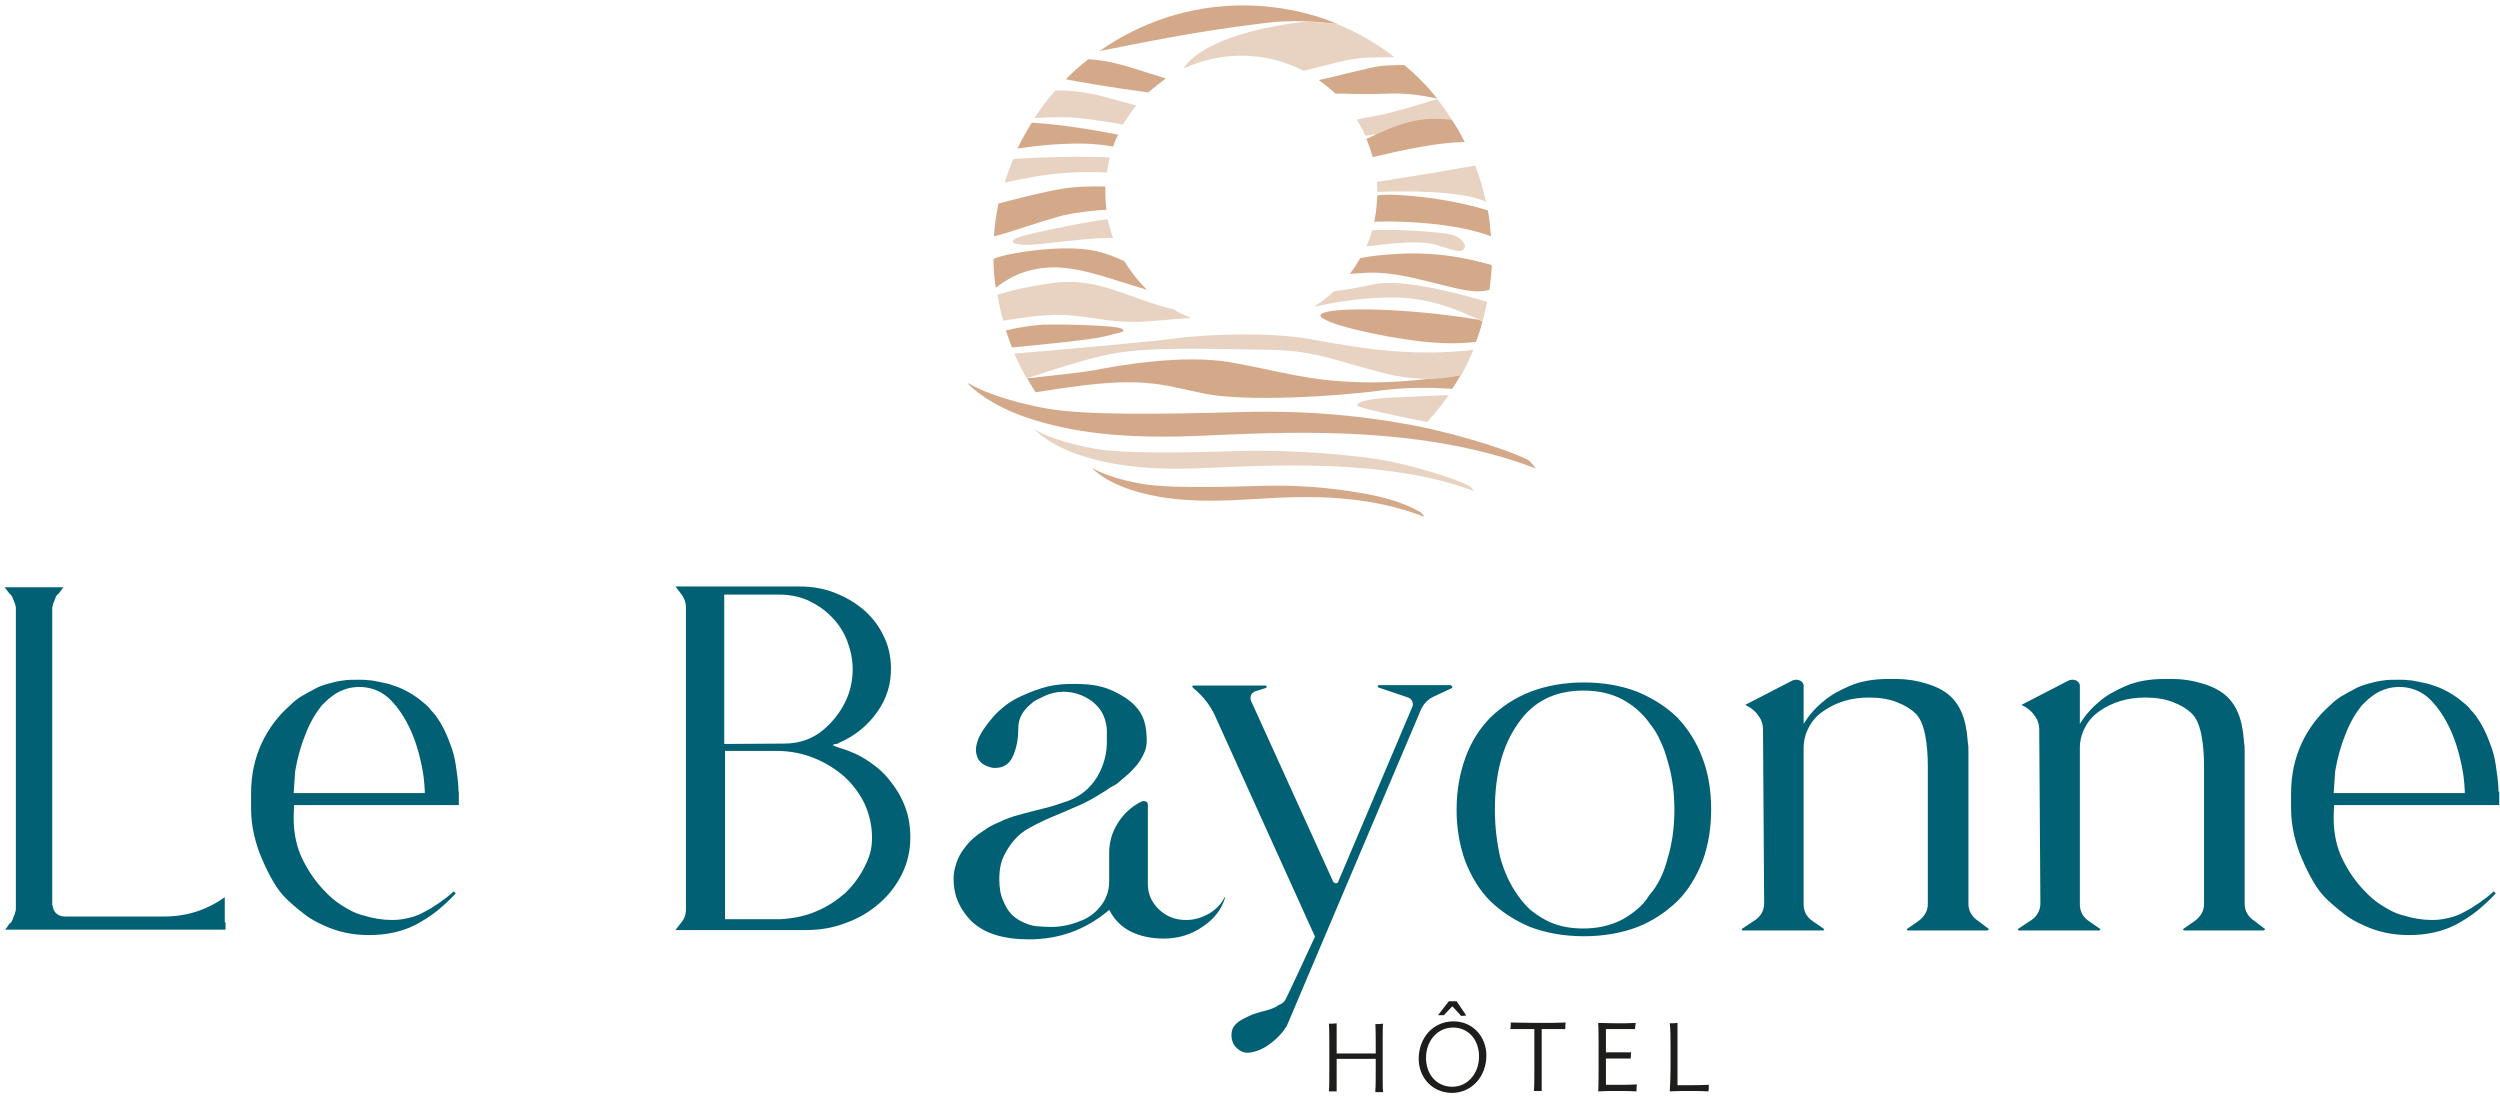 <?xml version="1.0" encoding="UTF-8"?>
<svg xmlns="http://www.w3.org/2000/svg" xml:space="preserve" id="Calque_1" x="0" y="0" version="1.1" viewBox="0 0 646.2 283.8">
  <style>.st0{fill:#026074}.st1{fill:#d3a98a}.st2{fill:#e8d3c3}.st3{fill:#1d1d1b}</style>
  <path d="M375.1 177.3c.2 0 .3.1.3.2s0 .3-.2.4l-4.5 2.1c-1.6.7-2.7 1.9-3.4 3.4l-34.7 81.8c-1.3 2.1-3.1 3.9-5.5 5.4-1 .6-2.1 1.1-3.6 1.4-1.4.3-2.6 0-3.6-.9-.8-.6-1.3-1.5-1.5-2.5-.2-1.1-.1-2 .3-2.9.5-.9 1.3-1.6 2.2-2.1 1-.5 1.9-1 2.9-1.4 1.1-.4 2.3-.7 3.4-1 1.2-.3 2.3-.7 3.3-1.4 1-.4 1.6-.9 1.9-1.7.2-.2 7.5-16 7.5-16L314.5 186c-1.3-3.2-3.3-5.9-6.1-8.2-.4-.4-.3-.6.3-.6H327c.4 0 .5.2.3.6l-2.9.9c-.4.2-.8.5-1 .9-.2.4-.2.9-.1 1.4l21.3 46.9c.2.2.4.4.7.4.3 0 .5-.1.6-.4l19.2-45.3c.2-.5.1-.9-.1-1.4-.2-.4-.5-.7-1-.9l-7.7-2.6c-.2-.2-.2-.3-.2-.4 0-.1.2-.2.3-.2h18.7zM440 195.8c1.6 4.1 2.3 8.6 2.3 13.5 0 4.6-.7 9.1-2.2 13.2-1.6 4.1-3.7 7.6-6.5 10.4-2.9 2.8-6.3 5.1-10.3 6.7-4.2 1.6-8.9 2.4-13.9 2.4s-9.7-.8-13.9-2.4c-4-1.7-7.4-3.9-10.3-6.7-2.8-2.8-4.9-6.3-6.5-10.4-1.5-4.2-2.2-8.6-2.2-13.2 0-4.9.8-9.4 2.3-13.5 1.4-3.9 3.5-7.3 6.4-10.3 2.9-2.8 6.3-5.1 10.4-6.7 4.2-1.6 8.8-2.4 13.8-2.4s9.6.8 13.8 2.4c4.1 1.7 7.5 3.9 10.4 6.7 2.8 3 5 6.5 6.4 10.3zm-8.9 25.9c1.1-3.6 1.7-7.8 1.7-12.4 0-4.6-.6-8.8-1.7-12.4-.5-1.9-1.1-3.7-1.9-5.3-.7-1.7-1.6-3.1-2.7-4.5-1.9-2.7-4.3-4.8-7.3-6.4-2.9-1.5-6.2-2.2-9.9-2.2-7.4 0-13 2.8-16.9 8.5-4 5.6-6 13-6 22.3 0 4.3.5 8.5 1.4 12.4 1 3.6 2.5 6.9 4.5 9.7 1 1.4 2 2.6 3.2 3.7 1.2 1 2.5 1.9 4 2.7 2.8 1.5 6 2.2 9.7 2.2 3.6 0 6.9-.7 9.9-2.2 1.5-.8 2.8-1.7 4-2.7 1.2-1 2.3-2.2 3.2-3.7 2.3-2.6 3.8-5.8 4.8-9.7zM513.9 240c.2.1.2.2.1.3-.1.1-.2.2-.4.2h-20.4c-.2 0-.3-.1-.3-.2s0-.2.2-.3l2.6-1.8c1.7-1.2 2.6-2.7 2.6-4.5V198c0-2.9-.2-5.6-.7-8.1-.5-2.5-1.3-4.3-2.4-5.4-1.2-1.2-2.8-2.2-4.9-3-2-.8-4.4-1.2-7.2-1.2-4.6 0-8.5 1.2-11.8 3.5-1.6 1.1-2.9 2.5-3.8 4.3-.9 1.7-1.3 3.5-1.3 5.3v40.3c0 1.9.8 3.4 2.5 4.5l2.6 1.8c.2.1.2.2.2.3 0 .1-.2.2-.3.2h-20.7c-.2 0-.3-.1-.3-.2s0-.2.2-.3l2.7-1.8c1.9-1.1 2.9-2.7 2.9-4.7l-.3-45.3c-.1-1.3-.5-2.4-1.4-3.5-.8-1.1-1.9-1.9-3.2-2.5l12.2-6.3c.5-.2 1.1-.3 1.7-.1.6.2 1 .6 1.2 1.2v10.1c1.3-2.1 3-4.1 5.1-5.8 1.7-1.5 4-2.8 6.8-4 2.8-1.2 6.1-1.8 10-1.8h2.1c2.6 0 5.1.4 7.4 1.1 2.9.8 5.1 2 6.7 3.5 1.6 1.6 2.7 3.5 3.4 5.9.2.6.3 1.2.4 1.7.1.5.2 1.1.3 1.7l.3 3c.1.4.1 1 .1 1.8v39.4c0 1.9.9 3.4 2.6 4.5l2.5 1.9zM585.3 240c.2.1.2.2.1.3-.1.1-.2.2-.4.2h-20.4c-.2 0-.3-.1-.3-.2s0-.2.2-.3l2.6-1.8c1.7-1.2 2.6-2.7 2.6-4.5V198c0-2.9-.2-5.6-.7-8.1-.5-2.5-1.3-4.3-2.4-5.4-1.2-1.2-2.8-2.2-4.9-3-2-.8-4.4-1.2-7.2-1.2-4.6 0-8.5 1.2-11.8 3.5-1.6 1.1-2.9 2.5-3.8 4.3-.9 1.7-1.3 3.5-1.3 5.3v40.3c0 1.9.8 3.4 2.5 4.5l2.6 1.8c.2.1.2.2.2.3 0 .1-.2.2-.3.2h-20.7c-.2 0-.3-.1-.3-.2s0-.2.2-.3l2.7-1.8c1.9-1.1 2.9-2.7 2.9-4.7l-.3-45.3c-.1-1.3-.5-2.4-1.4-3.5-.8-1.1-1.9-1.9-3.2-2.5l12.2-6.3c.5-.2 1.1-.3 1.7-.1.6.2 1 .6 1.2 1.2v10.1c1.3-2.1 3-4.1 5.1-5.8 1.7-1.5 4-2.8 6.8-4 2.8-1.2 6.1-1.8 10-1.8h2.1c2.6 0 5.1.4 7.4 1.1 2.9.8 5.1 2 6.7 3.5 1.6 1.6 2.7 3.5 3.4 5.9.2.6.3 1.2.4 1.7.1.5.2 1.1.3 1.7l.3 3c.1.4.1 1 .1 1.8v39.4c0 1.9.9 3.4 2.6 4.5l2.5 1.9zM58.3 238.4v1.9H1.6c-.3 0-.3-.1-.1-.2l1-1.4.3-.2c.3-.4.5-.8.6-1.2.1-.4.3-.8.5-1.2 0-.2 0-.3.1-.5 0-.2.1-.4.1-.5v-78c0-.2 0-.3-.1-.5 0-.2-.1-.4-.1-.5-.2-.4-.3-.8-.5-1.2-.1-.4-.3-.8-.6-1.2l-.3-.2-1.3-1.7h15.2l-1.3 1.7-.3.2c-.3.4-.5.8-.6 1.2-.1.4-.3.8-.5 1.2 0 .2 0 .3-.1.5 0 .2-.1.4-.1.5v76.5c0 .2 0 .3.1.5 0 .2.1.4.1.5.2.7.5 1.3 1.1 1.7.6.4 1.2.6 2 .6h25.6c5.9 0 11.1-1.7 15.7-5v6.5zM118.6 204.6v3.5H76l-.1 3.2c0 4.2.8 7.9 2.4 11 1.6 3.2 3.5 5.9 5.8 8.2 1.1 1.2 2.4 2.3 3.9 3.3 1 .6 1.9 1.2 2.9 1.7s2.1.9 3.3 1.2c2.3.7 4.7 1.1 7.3 1.1 1.4 0 2.9-.2 4.4-.6 1.6-.4 2.8-.9 3.8-1.5 1.2-.6 2.5-1.4 3.8-2.3 1.3-.9 2.6-1.9 3.8-3l.5.5c-1.6 1.8-3.3 3.3-4.9 4.6-1.6 1.3-3.4 2.4-5.4 3.5-3.5 1.8-7.5 2.7-12.2 2.7-4.1 0-7.9-.8-11.4-2.4-2-.9-3.7-1.8-5.1-2.9-1.4-1.1-2.9-2.3-4.4-3.7-1.5-1.4-2.7-3-3.7-4.7-1-1.7-2-3.7-2.9-5.8-.9-2-1.6-4.2-2.1-6.3-.5-2.2-.8-4.4-.8-6.8V205c0-4.6.9-8.9 2.7-12.8 1.8-3.9 4.3-7.2 7.4-9.9.7-.7 1.6-1.5 2.7-2.2 1.4-.8 2.6-1.5 3.6-2 1-.6 2.2-1 3.6-1.4 1.5-.4 2.7-.7 3.8-.8 1-.2 2.3-.2 3.8-.2h.6c.7 0 1.3 0 1.9.1.6 0 1.2.1 1.8.2 1 .2 1.9.4 2.9.6 1 .2 1.9.6 2.9.9 2.9 1.1 5.7 2.9 8.3 5.4.3.5.7.9 1 1.2 1.8 2.1 3.3 4.9 4.5 8.3.6 1.5 1.1 3.2 1.4 5.3.3 2 .6 4 .7 6.1v.8zm-8.8.4v-.5c-.1-2.1-.3-4.3-.8-6.6-.8-3.9-1.9-7.3-3.4-10.3-1.5-3-3.3-5.5-5.3-7.3-1.5-1.3-3.2-2.1-5.1-2.5-1.9-.4-4.2-.3-6.1.4-1.2.4-2.3 1-3.2 1.7-1 .7-1.9 1.6-2.7 2.4-1.6 2-3.1 4.5-4.2 7.4-1.2 2.9-2.1 6.1-2.7 9.6l-.4 5.7h33.9zM646 204.6v3.5H603.3l-.1 3.2c0 4.2.8 7.9 2.4 11 1.6 3.2 3.5 5.9 5.8 8.2 1.1 1.2 2.4 2.3 3.9 3.3 1 .6 1.9 1.2 2.9 1.7s2.1.9 3.3 1.2c2.3.7 4.7 1.1 7.3 1.1 1.4 0 2.9-.2 4.4-.6 1.6-.4 2.8-.9 3.8-1.5 1.2-.6 2.5-1.4 3.8-2.3 1.3-.9 2.6-1.9 3.8-3l.5.5c-1.6 1.8-3.3 3.3-4.9 4.6-1.6 1.3-3.4 2.4-5.4 3.5-3.5 1.8-7.5 2.7-12.2 2.7-4.1 0-7.9-.8-11.4-2.4-2-.9-3.7-1.8-5.1-2.9-1.4-1.1-2.9-2.3-4.4-3.7-1.5-1.4-2.7-3-3.7-4.7-1-1.7-2-3.7-2.9-5.8-.9-2-1.6-4.2-2.1-6.3-.5-2.2-.8-4.4-.8-6.8V205c0-4.6.9-8.9 2.7-12.8 1.8-3.9 4.3-7.2 7.4-9.9.7-.7 1.6-1.5 2.7-2.2 1.4-.8 2.6-1.5 3.6-2 1-.6 2.2-1 3.6-1.4 1.5-.4 2.7-.7 3.8-.8 1-.2 2.3-.2 3.8-.2h.6c.7 0 1.3 0 1.9.1.6 0 1.2.1 1.8.2 1 .2 1.9.4 2.9.6 1 .2 1.9.6 2.9.9 2.9 1.1 5.7 2.9 8.3 5.4.3.5.7.9 1 1.2 1.8 2.1 3.3 4.9 4.5 8.3.6 1.5 1.1 3.2 1.4 5.3.3 2 .6 4 .7 6.1v.8zm-8.9.4v-.5c-.1-2.1-.3-4.3-.8-6.6-.8-3.9-1.9-7.3-3.4-10.3-1.5-3-3.3-5.5-5.3-7.3-1.5-1.3-3.2-2.1-5.1-2.5-1.9-.4-4.2-.3-6.1.4-1.2.4-2.3 1-3.2 1.7-1 .7-1.9 1.6-2.7 2.4-1.6 2-3.1 4.5-4.2 7.4-1.2 2.9-2.1 6.1-2.7 9.6l-.4 5.7h33.9zM217 193.3c2.7.8 5.2 1.9 7.4 3.4 2.3 1.5 4.2 3.2 5.8 5.3 1.6 2 2.9 4.2 3.8 6.7.9 2.4 1.3 5 1.3 7.8 0 3.3-.7 6.4-2.1 9.3-1.4 2.9-3.4 5.5-5.8 7.6-2.5 2.2-5.3 3.9-8.6 5.1-3.3 1.3-6.7 1.9-10.5 1.9h-33.7l1.3-1.7c1-1.1 1.4-2.3 1.4-3.7v-78c0-1.3-.5-2.6-1.4-3.7l-1.3-1.7h32.1c3.2 0 6.2.5 9 1.6s5.3 2.5 7.5 4.4c2.2 1.9 3.9 4.1 5.1 6.6 1.3 2.5 1.9 5.2 2 8.2.1 4.3-1.1 8.2-3.6 11.7s-5.7 6.1-9.8 7.9c-.3.2-.5.3-.8.3-.3 0-.6.1-.9.3.8.4 1.4.6 1.8.7zm-29.7-1 15.3-.1c4.1 0 7.5-1.2 10.4-3.7 2.3-2 4.1-4.3 5.4-6.9 1.3-2.6 2-5.5 2-8.6 0-2.5-.5-4.9-1.4-7.3-.9-2.3-2.2-4.4-4-6.2-1.7-1.8-3.8-3.2-6.1-4.3-2.3-1-4.8-1.5-7.4-1.5h-14.3v38.6zm14.4 45.3c3.3-.2 6.4-.8 9.2-2 2.9-1.2 5.3-2.8 7.5-4.7 2.1-2 3.8-4.3 5.1-6.9 1.3-2.6 1.9-4.5 1.9-7.5 0-3.1-.7-6-1.9-8.7-1.3-2.7-3.1-5.1-5.3-7.1-2.3-2-4.9-3.6-7.9-4.8-3-1.2-6.2-1.8-9.6-1.8h-13.3v43.5h14.3z" class="st0"></path>
  <path d="M316.5 232c-.8 1.6-2.1 3-3.9 4.1-1.9 1.1-3.9 1.7-6 1.7-2.8 0-5.1-.9-7-2.7-1.9-1.8-2.9-4-2.9-6.5V208c0-.4-.2-.7-.5-.8-.3-.2-.7-.2-1.2 0-2.6 1.3-4.6 3.2-6.1 5.6-1.5 2.4-2.2 4.9-2.2 7.7v7.3c0 2.2-.6 4.2-1.9 6-1.3 1.8-3 3.2-5.1 4.1h-.1c-2.5 1.1-5.2 1.7-7.9 1.7-1.3 0-2.6-.1-3.8-.2-1.2-.1-2.3-.5-3.4-1s-2.2-1.2-3.1-2.1c-.8-.9-1.5-2-2.1-3.5-.7-1.5-1-3.3-1-5.6 0-2.4.4-4.4 1.2-6 .8-1.6 1.7-3 2.7-4.1 1.1-1.3 2.4-2.3 3.9-3.1 1.2-.7 2.4-1.3 3.7-1.9 1.3-.6 2.7-1.2 4.2-1.8 1.6-.7 3.2-1.4 5.1-2.2 1.8-.8 3.8-1.9 6-3.3.5-.3 1-.6 1.4-.9.4-.3.9-.6 1.5-.9.6-.3 1.1-.7 1.5-1.1.6-.5 1.3-1.1 2.1-1.8s1.5-1.5 2.3-2.4c.7-.9 1.3-1.9 1.8-3s.7-2.1.7-3.2c0-2.8-.4-5-1.3-6.7-.9-1.7-2.3-3.2-4.3-4.5-2-1.3-4.1-2.3-6.2-2.8-2.1-.6-5-.8-8.8-.7-2.3.1-4.5.4-6.6 1.1-1.9.6-4 1.4-6.2 2.5s-4.3 2.7-6.2 4.8c-2.1 2.4-3.4 4.4-4 6-.6 1.7-.7 3-.3 4.1.3 1.1 1 1.9 1.9 2.4 1 .5 1.9.8 2.7.8 2.3 0 3.8-1 4.7-3 .9-2 1.4-4.3 1.4-7.1 0-1.4.3-2.7.9-3.7.6-1.1 1.4-1.9 2.3-2.7.3-.2.5-.4.6-.5 0-.1 0-.1.1-.1.4-.3 1.4-.8 2.9-1.5s3.1-1.1 4.9-1.1c2.6 0 4.9.8 7 2.2 2.1 1.5 3.4 3.4 3.9 5.7.2.7.3 1.4.3 2.1v2.4c.1 3.5-.8 6.7-2.5 9.6-1.8 3-4.4 5.1-8 6.4h-.1c-1.7.6-3.4 1.2-5.1 1.6-1.7.4-3.5.9-5.5 1.4-1.9.5-3.7 1-5.3 1.7-1.6.7-3.2 1.4-4.5 2.2-.2.2-.5.4-1 .7-1.9 1.2-3.5 2.6-4.8 4.4-.9 1.1-1.6 2.4-2.1 3.9s-.8 3-.7 4.5c0 1.5.3 3 .7 4.4.1.1.1.2.1.2.8 2.2 2.1 4.2 3.9 6 3.3 3.1 8.2 4.6 14.8 4.6 7.8 0 14.7-2.5 20.7-7.6l.1.1c1.2 2.4 3.1 4.3 5.5 5.5 2.5 1.2 5.3 1.8 8.5 1.8 3.7 0 7.1-1 10.1-3.1 3-2 4.9-4.5 5.8-7.6h-.2z" class="st0"></path>
  <path d="M396.6 120.6c0-.1-1.1-1.3-1.3-1.5-3.7-2.2-17.4-6.7-29.7-9.1-8.1-1.5-23.3-4.1-44.8-3.5-21.5.6-40.1.8-49.6-.8-11.7-2-18.8-5.3-20.8-6.6l-.2.1c1.5 1.5 6 5.6 15.1 8.7 11.6 3.9 24.5 5.5 43.6 4.8 20.4-.8 57.1-3.5 88.1 8.4l-.4-.5z" class="st1"></path>
  <path d="M380.9 126.8c0-.1-.8-1-1-1.1-2.7-1.6-12.9-5-22-6.7-6-1.1-22.2-2.9-38.1-2.4-15.9.5-29.8.6-36.7-.6-8.7-1.5-14-3.9-15.4-4.9h-.2c1.1 1.1 4.5 4.1 11.2 6.4 8.6 2.9 18.2 4.1 32.3 3.5 15.1-.6 47.2-2.8 70.2 6l-.3-.2z" class="st2"></path>
  <path d="M368 133.3c0-.1-.7-.8-.8-.9-2.3-1.3-6.3-3.3-13.9-4.7-5-.9-14.3-2.5-27.5-2.1-13.2.4-24.6.5-30.4-.5-7.2-1.2-11.6-3.2-12.8-4h-.2c.9.9 3.7 3.4 9.3 5.3 7.1 2.4 15.1 3.4 26.8 2.9 12.5-.5 30.7-3 49.7 4.3l-.2-.3zM377.6 97c0-.1 0-.1 0 0-.2 0-.4 0-.7.1.3-.1.5-.1.7-.1zM341.3 81.5c-.2 1.9 14.8 5.5 26.5 6.8 6.8.7 10.5.4 13.7.1.7-1.7 1.2-3.5 1.7-5.3-.3-.1-.7-.3-1.2-.5-20.8-3.4-40.5-3.2-40.7-1.1z" class="st1"></path>
  <path d="M311.6 101.8c10.1 2 33.2.8 45.6-.9 6.7-.9 13.4-.7 18.2-.4.8-1.2 1.5-2.4 2.2-3.6-.2 0-.4.1-.7.1-2 .4-4.1.7-6.5.8-5.9.7-12.7 1.2-18.8 1-14-.4-20.4-2.8-33.2-5.1-12.8-2.3-30.6 1-35.5 2-2.8.5-11 1.4-17.4 2.1.7 1.2 1.4 2.4 2.2 3.6 3.5-.6 7.7-1.2 12.4-1.8 16.8-2 21.5.2 31.5 2.2z" class="st1"></path>
  <path d="M327.4 90.4c12.4.1 18 2.9 30.1 6 5.1 1.3 9.3 1.6 13 1.5 2.4-.1 4.5-.4 6.5-.8.2 0 .5-.1.7-.1 1.2-2.1 2.2-4.4 3.2-6.6-3.2.4-7.8.8-13.4.7-11-.1-20.4-2-29.9-3.6s-25.4-1.2-34.1 0c-6.7.9-30.6 3-41.3 3.9.9 2.2 2 4.3 3.2 6.4 6.9-2.3 16.2-5.3 22.3-6.4 10-1.9 27.3-1.1 39.7-1zM275 30.3c3.7 0 9.1.8 15.3 1.9 1-1.7 2.1-3.4 3.4-4.9-3.1-.9-6-1.7-8.7-2.4-4.7-1.2-8.7-1.6-12.2-1.5-2 2.2-3.8 4.6-5.4 7.1 2.3-.1 4.8-.2 7.6-.2zM350.7 30.9c.8 1.3 1.6 2.8 2.3 4.2.8-.2 1.7-.3 2.7-.4.1 0 .3 0 .4-.1 5-2.3 9.8-4.2 16-3.9 1.2.1 2.2.1 3.2.2-1.2-1.8-2.5-3.6-3.8-5.3-5.8 1.8-12.1 3.7-16.6 4.5-1.6.3-3 .5-4.2.8z" class="st2"></path>
  <path d="M290 85c-1.4-1-16.7-1.2-20.1-1.1-2.5.1-7.1.8-9.9 1.5.5 1.5 1 3 1.6 4.4 6.6-.6 20.6-2 23.7-2.8 4-1.1 6-1.1 4.7-2z" class="st1"></path>
  <path d="M355 73.5c-3.1.7-6.6 1.3-10.2 1.8-1.6 1.5-3.3 2.8-5.2 4 5.5-1.2 11.8-2.3 19.7-2.4 10.7-.2 18.9 3.9 22.7 5.6.5.2.9.4 1.2.5.5-1.6.8-3.3 1.2-5-5.6-1.6-21.5-6.2-29.4-4.5zM274.7 81.4c7.2.3 11.3 1.9 18.8 1.8 4.5-.1 9-.7 14.4-1-1.7-.7-3.4-1.5-4.9-2.4h-.2c-10.7-2.5-18.8-8.2-30.2-6.7-7 .9-12 2.2-14.8 3.1.4 2.3.9 4.5 1.5 6.7 2.7-.4 9.6-1.7 15.4-1.5z" class="st2"></path>
  <path d="M296.5 74.9c-2.3-2.2-4.2-4.7-5.9-7.4-2.6-1.2-5.2-2.2-7.8-2.7-8.4-1.7-22.5.6-26 2.1 0 2.6.2 5.1.6 7.5 2.5-2 7.2-5.2 14.9-5.3 7.7 0 16.4 3.6 24.2 5.8zM361.7 65.6c-4.3.2-7.4.6-10.1 1.1-.8 1.4-1.7 2.8-2.7 4.1 1.3-.1 2.8-.2 4.5-.3 10.5-.5 22.9 5.2 29.4 4.8.8-.1 1.6-.2 2.2-.4.3-2.1.5-4.2.6-6.4-3.8-1-12.2-3.5-23.9-2.9z" class="st1"></path>
  <path d="M370.9 63.2c5 1.5 7.2 2.6 7.8.5 0 0-.4-2.7-4.7-3.3-2.9-.4-11.4-1.2-19.3-.9-.4 1.4-.9 2.8-1.5 4.2 8.2-1.1 14.6-1.4 17.7-.5zM279.7 57.7c-4 .7-15.2 3-16.9 3.8-1.6.8-1.6 1.6 2.2 1.8 3.7.1 15.4-1.9 22.7-1.8-.6-1.6-1-3.2-1.4-4.8-2.4.2-4.8.7-6.6 1z" class="st2"></path>
  <path d="M356 50.5c-.1 2.3-.3 4.6-.8 6.8 9.3-.3 22.3.7 30.2 3.8-.2-2.3-.4-4.5-.8-6.7-3.1-1-11.9-3.4-23.2-4-1.9-.1-3.6-.1-5.4.1zM286 54.2c-.2-1.5-.3-3.1-.3-4.7v-1.3c-4.4-.1-8.4.1-11.2.6-4.5.7-12.9 2.9-16.4 3.8-.6 2.8-1 5.6-1.2 8.5 4.2-1 11.7-3.8 17.8-5.4 4.1-.9 8.1-1.3 11.3-1.5z" class="st1"></path>
  <path d="M356 49.6c13.3-.5 24.3.5 28.1 2.6-.7-3.2-1.6-6.4-2.8-9.4-4.6.8-14.2 2.5-25.4 4.2.1.8.1 1.7.1 2.6zM286.1 44.6c.2-1.3.4-2.6.8-3.9-5.8-.3-17-.2-25 .4-.8 2-1.6 4-2.2 6.1 5.4-1.2 10.6-2.1 13.5-2.3 4.6-.5 8.9-.5 12.9-.3z" class="st2"></path>
  <path d="M287.2 37.8c.2 0 .4.1.5.1.4-1.1.8-2.1 1.3-3.1-7.2-1.4-14.7-2.6-22.3-3.1-1.3 2.1-2.6 4.4-3.7 6.7 6.6-1 16.4-2 24.2-.6zM356 34.6c-.9.4-1.8.9-2.8 1.3.6 1.5 1.2 3.1 1.6 4.7 8.1-1.9 17-3.8 23.8-3.9-1-2-2.1-4-3.4-5.8-1-.1-2.1-.1-3.2-.2-6.1-.3-11 1.6-16 3.9z" class="st1"></path>
  <path d="M350.8 104.8c0 .6 11 2.9 18.1 4.3 2-2.2 3.9-4.6 5.6-7-5.5.2-10.9.5-13 .6-4.1.1-10.6.6-10.7 2.1z" class="st2"></path>
  <path d="M340.9 20.7c1.5 1.1 2.9 2.2 4.3 3.5 2.9-.1 5.7.3 13.3 0 4.6-.2 9.1.4 13 1.3-2.5-3.2-5.4-6.1-8.5-8.7-2.2 0-4.1.1-5.6.2-3.5.4-9.3 2.1-16.5 3.7zM301.4 20.3c-6.4-1.9-12.1-4.2-17.9-4.8-.7-.1-1.4-.1-2.2-.2-2 1.6-4 3.3-5.8 5.2 3.1.6 11.6 2.1 21.3 3.4 1.5-1.3 3-2.5 4.6-3.6z" class="st1"></path>
  <path d="M306 17.7c4.5-2.1 9.5-3.3 14.9-3.3 5.8 0 11.2 1.4 16.1 3.9 6.4-1.6 12.1-3.3 16.5-3.4 2.4-.1 4.8-.1 7-.1-4.5-3.5-9.4-6.3-14.7-8.5-2.8-.4-5.7-.6-8.6-.7-21.8 2.6-29.7 9-31.2 12.1z" class="st2"></path>
  <path d="M337.2 5.5c2.9.1 5.7.4 8.6.7-7.5-3.1-15.8-4.8-24.5-4.8-13.8 0-26.6 4.4-37.1 11.8 9.3-1.8 24.5-5.1 43.2-7.3 3.2-.4 6.5-.5 9.8-.4z" class="st1"></path>
  <path d="M355.5 282c.1-1.2.1-4.4.1-6v-2.3h-10.1v8.4h-2c.1-1.2.1-4.4.1-6v-5.5c0-1.6 0-4.8-.1-6 .7 0 1.4 0 2-.1v7.8h10.1v-1.6c0-1.6 0-4.8-.1-6 .7 0 1.4 0 2-.1-.1.7-.1 2.7-.1 3.7v10.4c0 1 0 2.9.1 3.6h-2zM366.7 273.7c0-5.4 3.7-9.7 9-9.7 5 0 8.5 4 8.5 8.8 0 5.4-3.7 9.7-9 9.7-5.1-.1-8.5-4.1-8.5-8.8zm15.6-.6c0-4.4-2.8-7.5-6.7-7.5-4.1 0-7 3.5-7 7.8 0 4.4 2.8 7.5 6.8 7.5 4.1 0 6.9-3.6 6.9-7.8zm-5.8-14.3 2.5 3.7-1.3.1-2.3-2.5-2.2 2.3h-1.5l2.8-3.6h2zM404.6 266h-6.1v16h-2c.1-1.2.1-4.4.1-6v-10h-6.2c.1-.5.1-1.1.1-1.7 2.1 0 4.5.1 7 .1s5 0 7.2-.1c-.1.5-.1 1.1-.1 1.7zM423 282.1c-1.5-.1-3.3-.1-5-.1-1.7 0-3.5 0-4.9.1.1-1.2.1-4.5.1-6.1v-5.5c0-1.6 0-4.9-.1-6.1 1.4 0 3.1.1 4.8.1 1.7 0 3.4 0 4.9-.1-.1.5-.1 1-.2 1.6h-7.5v6h6.5c0 .5-.1 1.1-.1 1.6h-6.4v6.8h2.7c2 0 3.7 0 5.3-.1-.1.6-.1 1.2-.1 1.8zM441.6 282.1c-1.5-.1-3.3-.1-5-.1-1.7 0-3.5 0-5 .1.1-1.2.2-4.5.2-6.1v-5.5c0-1.6 0-4.8-.2-6 .7 0 1.4 0 2-.1v16.1h2.8c1.9 0 3.6 0 5.3-.1 0 .5 0 1.1-.1 1.7z" class="st3"></path>
</svg>
